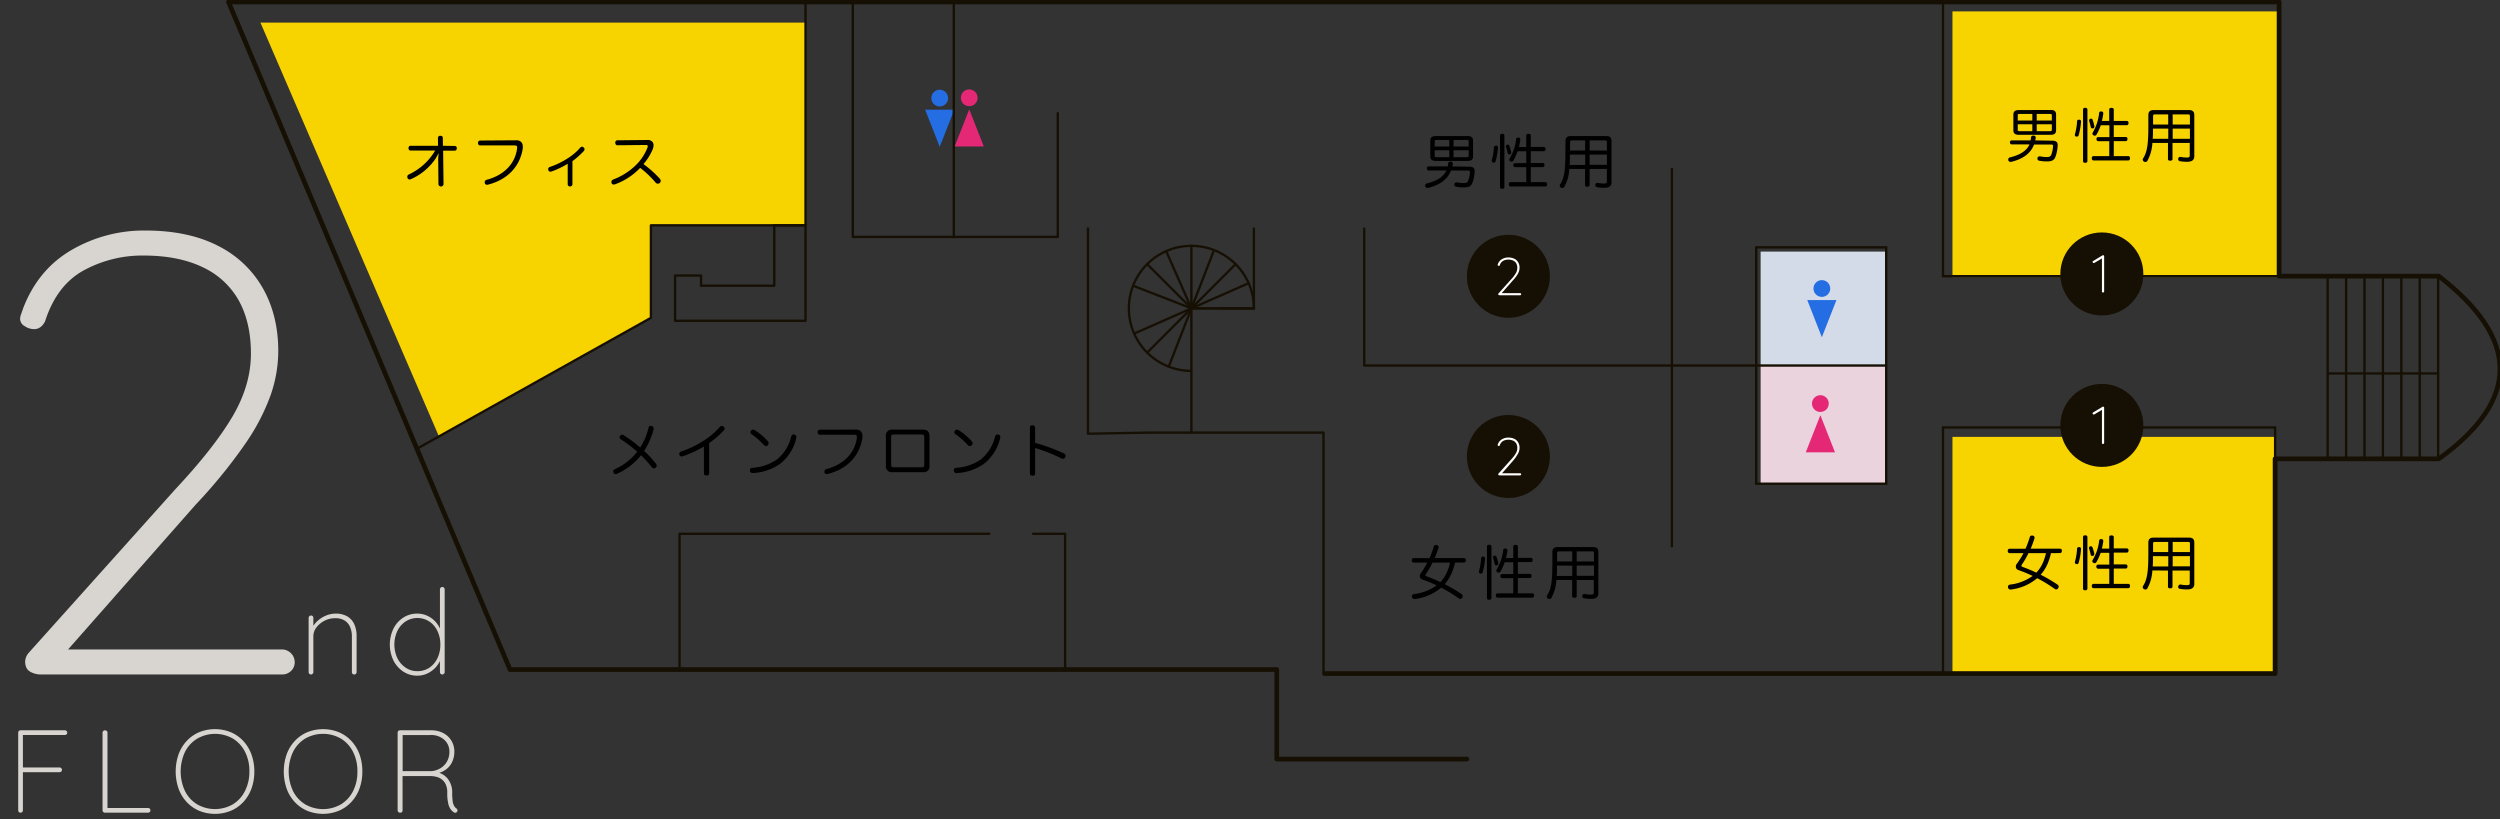 <svg xmlns="http://www.w3.org/2000/svg" viewBox="0 0 1057.59 346.5"><rect x="0" y="0" width="1057.59" height="346.5" fill="#333333" stroke="none"/><defs><style>.cls-1{fill:#d8d5d0}.cls-2{fill:#f7d300}.cls-4{fill:#246de2}.cls-5{fill:#e52875}.cls-7,.cls-9{fill:none;stroke:#161004}.cls-7{stroke-linecap:round;stroke-linejoin:round}.cls-9{stroke-miterlimit:10}.cls-10{fill:#161004}.cls-11{fill:#fff}</style></defs><g id="レイヤー_1" data-name="レイヤー 1"><path class="cls-1" d="M119.38 274.74a5.42 5.42 0 015.29 5.29 5 5 0 01-1.58 3.84 5.33 5.33 0 01-3.71 1.46H17.25a9.07 9.07 0 01-4.5-1.19c-1.41-.8-2.11-2.25-2.11-4.37a6 6 0 011.36-3.44L74.14 207q16.13-17.2 24.07-30.56t7.94-26.86q0-13.23-5.16-22.49A33.74 33.74 0 0085.65 113q-10.2-4.9-25-4.9a51.87 51.87 0 00-24.87 6.09Q24.4 120.23 19.37 135a6.12 6.12 0 01-1.59 2.78 4.43 4.43 0 01-3.44 1.45A7 7 0 0110.5 138a3.64 3.64 0 01-2-2.91 5.94 5.94 0 01.4-2.12c.26-.7.57-1.59.92-2.64q6.35-16.41 20.51-24.61a60.87 60.87 0 0131.09-8.2q18.25 0 30.82 6.48a44.78 44.78 0 0119 18q6.48 11.52 6.48 26.59a57.11 57.11 0 01-3.17 18.39 89.09 89.09 0 01-10.72 20.64 217.23 217.23 0 01-21 25.8L26 277.92l-2.38-3.18zM141.91 259.58a9.42 9.42 0 015.13 1.25 7.34 7.34 0 012.9 3.4 12 12 0 01.92 4.8v15.3a1 1 0 01-.3.7 1 1 0 01-.7.3.92.92 0 01-.72-.3 1 1 0 01-.28-.7v-15.1a10.11 10.11 0 00-.72-3.9 6.06 6.06 0 00-2.3-2.8 7.33 7.33 0 00-4.13-1 9.53 9.53 0 00-4.3 1 10.06 10.06 0 00-3.47 2.8 6.12 6.12 0 00-1.38 3.9v15.1a1 1 0 01-.3.7 1 1 0 01-.7.3.92.92 0 01-.72-.3 1 1 0 01-.28-.7v-22.95a1 1 0 01.3-.7 1 1 0 01.7-.3.94.94 0 01.73.3 1 1 0 01.27.7v4.9l-1.25 2.4a6.85 6.85 0 01.95-3.45 10.86 10.86 0 012.5-2.93 12.43 12.43 0 013.43-2 10.32 10.32 0 013.72-.72zM187.11 248.33a.94.94 0 01.73.3 1 1 0 01.27.7v35a1 1 0 01-.3.7 1 1 0 01-.7.3.92.92 0 01-.72-.3 1 1 0 01-.28-.7v-7.1l.8-1.1a8.23 8.23 0 01-.77 3.42 10.62 10.62 0 01-2.2 3.15 11.07 11.07 0 01-3.33 2.28 10 10 0 01-4.1.85 10.54 10.54 0 01-5.92-1.73 12.15 12.15 0 01-4.15-4.7 15.54 15.54 0 010-13.45 11.92 11.92 0 014.15-4.67 10.59 10.59 0 015.92-1.7 10.12 10.12 0 013.93.77 10.64 10.64 0 015.62 5.45 9.71 9.71 0 01.85 4.08l-.8-1.25v-19.3a1 1 0 01.28-.7.92.92 0 01.72-.3zm-10.5 35.6a8.92 8.92 0 005-1.45 9.94 9.94 0 003.42-4 12.94 12.94 0 001.25-5.8 12.76 12.76 0 00-1.25-5.78 9.83 9.83 0 00-3.45-4 9.26 9.26 0 00-10 0 10.1 10.1 0 00-3.47 4 13.62 13.62 0 000 11.53 10.25 10.25 0 003.47 4 8.73 8.73 0 005.03 1.5zM8.69 343.79a.94.94 0 01-.72-.3 1 1 0 01-.27-.7v-32.85a1 1 0 011-1h18.76a.93.93 0 01.69.3 1 1 0 010 1.42 1 1 0 01-.69.27H9.54l.15-.2v14.33l-.2-.39h15.73a.92.92 0 01.69.29 1 1 0 01.3.7.92.92 0 01-.3.72 1 1 0 01-.69.28H9.39l.3-.4v16.52a1 1 0 01-.27.7 1 1 0 01-.73.31zM62.65 341.8a1 1 0 01.69.3.93.93 0 01.3.69.92.92 0 01-.3.72 1 1 0 01-.69.28H44.38a.92.92 0 01-.72-.3 1 1 0 01-.28-.7v-32.85a1 1 0 01.3-.69 1.09 1.09 0 011.5 0 1 1 0 01.29.69v32.75l-.89-.89zM107.59 326.37a20.79 20.79 0 01-1.22 7.26 16.83 16.83 0 01-3.46 5.68 15.48 15.48 0 01-5.28 3.69 17.76 17.76 0 01-13.34 0 15.44 15.44 0 01-5.29-3.69 16.68 16.68 0 01-3.46-5.68 22.24 22.24 0 010-14.53 16.63 16.63 0 013.46-5.67 15.46 15.46 0 015.27-3.69 17.89 17.89 0 0113.34 0 15.5 15.5 0 015.28 3.69 16.79 16.79 0 013.46 5.67 20.8 20.8 0 011.24 7.27zm-2.09 0a17.86 17.86 0 00-1.87-8.36 13.85 13.85 0 00-5.13-5.58 15.22 15.22 0 00-15 0 13.83 13.83 0 00-5.2 5.57 19.62 19.62 0 000 16.72 13.74 13.74 0 005.15 5.57 15.22 15.22 0 0015 0 13.76 13.76 0 005.13-5.57 17.92 17.92 0 001.92-8.35zM153.28 326.37a20.79 20.79 0 01-1.22 7.26 16.83 16.83 0 01-3.46 5.68 15.48 15.48 0 01-5.28 3.68A17.76 17.76 0 01130 343a15.44 15.44 0 01-5.27-3.68 16.52 16.52 0 01-3.46-5.68 22.24 22.24 0 010-14.53 16.48 16.48 0 013.46-5.67 15.46 15.46 0 015.27-3.69 17.89 17.89 0 0113.34 0 15.5 15.5 0 015.28 3.69 16.79 16.79 0 013.46 5.67 20.8 20.8 0 011.2 7.26zm-2.09 0a17.86 17.86 0 00-1.87-8.36 13.92 13.92 0 00-5.13-5.58 15.22 15.22 0 00-15.05 0A13.83 13.83 0 00124 318a19.62 19.62 0 000 16.72 13.74 13.74 0 005.15 5.57 15.22 15.22 0 0015.05 0 13.83 13.83 0 005.13-5.57 17.92 17.92 0 001.86-8.35zM169.25 343.79a1 1 0 01-.77-.3 1 1 0 01-.27-.7v-32.85a1 1 0 011-1h13.14a10.84 10.84 0 015.15 1.17 8.62 8.62 0 014.7 7.89 10 10 0 01-.83 4.13 8.17 8.17 0 01-2.29 3.06 9.22 9.22 0 01-3.35 1.77l-2.29-.4a7.56 7.56 0 013.78 1 7.91 7.91 0 012.93 3 9.34 9.34 0 011.15 4.81 22.83 22.83 0 00.22 3.7 5.44 5.44 0 00.6 1.87 3.34 3.34 0 00.87 1 1.24 1.24 0 01.45.49 1 1 0 01.05.7.94.94 0 01-.32.47 1.07 1.07 0 01-.48.23.84.84 0 01-.54-.1 5.31 5.31 0 01-1.37-1.2 6.41 6.41 0 01-1.12-2.43 18.75 18.75 0 01-.45-4.68 8.21 8.21 0 00-.72-3.74 5.72 5.72 0 00-1.84-2.14 6.64 6.64 0 00-2.39-1 11.86 11.86 0 00-2.32-.25h-12.09l.45-.6v15.18a1 1 0 01-.3.7 1 1 0 01-.75.22zm.55-17.57h12.79a8.74 8.74 0 003.68-1.2 7.85 7.85 0 002.77-2.78 8.16 8.16 0 001.07-4.23 6.65 6.65 0 00-2.17-5.06 8.25 8.25 0 00-5.85-2h-12l.25-.35v16.18z"/><path class="cls-2" d="M333.17 9.57h-223l75.52 175.05 89.67-50.16V95.33h65.41V9.57h-7.6zM825.96 184.82h136.5v100.21h-136.5zM825.96 4.82h138.19v112.41H825.96z"/><path d="M868.22 59.52c1.55 0 2.25.55 2.25 1.82v.2a16.26 16.26 0 01-.92 4.75c-.5 1.33-1.43 2-3.45 2a17.47 17.47 0 01-3.42-.3.83.83 0 01-.75-.85 1.42 1.42 0 010-.28.86.86 0 01.88-.72 1.37 1.37 0 01.27 0 14 14 0 002.7.3c1.22 0 1.65-.27 2-1a11.86 11.86 0 00.72-3.63v-.07c0-.45-.25-.6-.75-.6h-7.27c-1.52 4-5 6.17-9.6 7.32a1.75 1.75 0 01-.4 0 .88.88 0 01-.9-.67 2.47 2.47 0 010-.38.82.82 0 01.7-.82c4-1 6.93-2.55 8.28-5.5h-7.55c-.45 0-.73-.35-.73-.88a.73.73 0 01.73-.82H859a7 7 0 00.2-1.23.86.86 0 011-.79h.08c.52 0 .9.32.9.77v.12a7.52 7.52 0 01-.23 1.13zm-.67-13c1.55 0 2.25.6 2.25 1.93v6.65c0 1.3-.7 1.92-2.25 1.92H854c-1.57 0-2.27-.62-2.27-1.92v-6.6c0-1.33.7-1.93 2.27-1.93zM854.3 48.2c-.52 0-.72.15-.72.6V51h6.17v-2.8zm5.45 4.37h-6.17v2.33c0 .42.2.6.72.6h5.45zM868 48.8c0-.45-.2-.6-.72-.6h-5.68V51h6.4zm-.72 6.7c.52 0 .72-.18.72-.6v-2.33h-6.4v2.93zM880.35 51.37v.05a28.71 28.71 0 01-1 5.78.75.75 0 01-.77.59 1.35 1.35 0 01-.28 0 .73.73 0 01-.57-.71 1 1 0 01.05-.29 25.6 25.6 0 00.9-5.48.69.69 0 01.77-.67h.08a.71.71 0 01.82.73zm2.7 16.77c0 .48-.37.73-.95.73s-.9-.25-.9-.73V46.32c0-.47.38-.72.9-.72s.95.25.95.72zM886 53.42a.27.27 0 010 .15.75.75 0 01-.58.75.77.77 0 01-.25 0 .68.68 0 01-.7-.6 20.89 20.89 0 00-.7-2.6 1 1 0 010-.23.7.7 0 01.53-.65 2.45 2.45 0 01.35-.05.63.63 0 01.6.48 21 21 0 01.75 2.75zm1.68 6.32a.83.83 0 01-.8-.92c0-.48.25-.82.7-.82h4.77v-5h-3.65a21.42 21.42 0 01-1.75 3.87.9.9 0 01-.77.53 1.18 1.18 0 01-.53-.15.78.78 0 01-.47-.7 1 1 0 01.17-.55 20.26 20.26 0 002.65-8.18c.05-.45.32-.67.82-.67h.18a.76.76 0 01.77.77v.15a30.88 30.88 0 01-.6 3.1h3.1v-4.82c0-.48.35-.73.93-.73s1 .25 1 .73v4.82h5.52c.45 0 .73.33.73.88s-.28.9-.73.9h-5.52v5h5.1c.45 0 .7.32.7.84s-.25.9-.7.9h-5.1v6.35h6.15c.47 0 .72.35.72.9s-.25.93-.72.93h-14.72c-.48 0-.73-.4-.73-.93s.25-.9.73-.9h6.67v-6.3zM910.53 60.47a17.56 17.56 0 01-2.1 7.55 1 1 0 01-.85.52 1.2 1.2 0 01-.55-.15 1 1 0 01-.58-.87.89.89 0 01.15-.5c1.85-2.75 2.18-6.65 2.23-12.87v-5.43c0-1.52.72-2.15 2.22-2.15h15c1.5 0 2.22.63 2.22 2.15v17.37c0 1.6-1 2.35-3 2.35a17.84 17.84 0 01-3.1-.25.87.87 0 01-.68-1.12.78.78 0 01.75-.7 1.1 1.1 0 01.25 0 12.81 12.81 0 002.48.28c1.15 0 1.37-.2 1.37-1v-5.18h-7.29v6.82c0 .45-.4.7-1 .7s-.92-.25-.92-.7v-6.82zm.25-6.07a1.54 1.54 0 000 .37c0 1.4 0 2.73-.1 3.95h6.58V54.4zm6.45-1.73V48.4h-5.6c-.55 0-.8.15-.8.75v3.52zm9.19-3.52c0-.6-.22-.75-.77-.75h-6.52v4.27h7.29zm0 5.25h-7.29v4.32h7.29z"/><path fill="#d4dbe8" d="M797.93 154.63h-53.12v-48.2h53.12v48.2z"/><circle class="cls-4" cx="397.53" cy="41.5" r="3.55"/><path class="cls-4" d="M397.53 62.11l-6.17-15.72h12.34l-6.17 15.72z"/><circle class="cls-5" cx="410.02" cy="41.37" r="3.55"/><path class="cls-5" d="M410.02 46.26l6.18 15.71h-12.35l6.17-15.71z"/><circle class="cls-4" cx="770.71" cy="122.05" r="3.55"/><path class="cls-4" d="M770.71 142.66l-6.17-15.72h12.34l-6.17 15.72z"/><path fill="#ead3dc" d="M797.93 204.63h-53.12v-50h53.12v50z"/><circle class="cls-5" cx="770.08" cy="170.73" r="3.55"/><path class="cls-5" d="M770.08 175.62l6.18 15.72h-12.35l6.17-15.72z"/><g id="_階段_" data-name="&lt;階段&gt;"><path class="cls-7" d="M984.69 116.75v77.35M992.48 116.75v77.35M1000.27 116.75v77.35M1008.06 116.75v77.35M1015.85 116.75v77.35M1023.64 116.75v77.35M1031.43 116.75v77.35M984.69 157.97h46.74"/></g><path d="M560.39 284.94h402.06V194.1h69.27c35.06-25.3 33.91-51.07 0-77.26h-67.58V.82H96.66l119.1 282.43h324.35v37.87h80.43" stroke-width="2" stroke-linecap="round" stroke-linejoin="round" fill="none" stroke="#161004"/><path class="cls-7" d="M176.37 189.83l98.99-55.37V95.33h65.41V.82"/><path class="cls-7" d="M296.85 120.88h30.69V95.33h13.23v40.38h-55.19v-19.15h10.99v4.32M403.48 1.73v98.5M287.47 283.25v-57.44h131.01M437.06 225.81h13.52v57.44"/><path class="cls-9" d="M797.93 154.63h-55v-50h55v50zM797.93 204.63h-55v-50h55v50z"/><path class="cls-7" d="M742.93 154.63H577.12V96.67M707.27 71.51v159.6M516.56 130.45h13.89V96.67"/><g id="_螺旋階段_" data-name="&lt;螺旋階段&gt;"><path class="cls-7" d="M504 156.9a26.45 26.45 0 1126.45-26.45M504 130.45zM504 156.9v26.11"/><path class="cls-7" d="M530.45 130.45H504v26.45"/><path class="cls-7" d="M504 104.01v26.44h26.45M504 130.45l-18.7 18.7z"/><path class="cls-7" d="M504 130.45l18.7-18.7-18.7 18.7-18.7-18.7M504 130.45l-9.58 24.65z"/><path class="cls-7" d="M504 130.45l9.58-24.65-9.58 24.65-24.65-9.57"/><path class="cls-7" d="M528.21 119.8L504 130.45l-10.66-24.2 10.66 24.2-24.2 10.66"/></g><path d="M621.58 70.52c1.55 0 2.25.55 2.25 1.82v.2a15.92 15.92 0 01-.93 4.75c-.5 1.33-1.42 2-3.45 2A17.47 17.47 0 01616 79a.83.83 0 01-.75-.85 1.42 1.42 0 010-.28.86.86 0 01.88-.72 1.37 1.37 0 01.27 0 14 14 0 002.7.3c1.23 0 1.65-.27 2-1a11.56 11.56 0 00.73-3.63v-.07c0-.45-.25-.6-.75-.6h-7.28c-1.52 4-5 6.17-9.59 7.32a1.9 1.9 0 01-.4 0 .87.87 0 01-.9-.67 1.65 1.65 0 010-.38.81.81 0 01.7-.82c4-1 6.92-2.55 8.27-5.5h-7.55c-.45 0-.72-.35-.72-.88s.27-.82.72-.82h8.1a7 7 0 00.2-1.23.86.86 0 011-.79h.08c.52 0 .9.32.9.77v.12a7.52 7.52 0 01-.23 1.13zm-.68-12.95c1.55 0 2.25.6 2.25 1.93v6.65c0 1.3-.7 1.92-2.25 1.92h-13.54c-1.58 0-2.28-.62-2.28-1.92V59.5c0-1.33.7-1.93 2.28-1.93zm-13.24 1.63c-.53 0-.73.15-.73.6V62h6.18v-2.8zm5.45 4.37h-6.18v2.33c0 .42.2.6.73.6h5.45zm8.19-3.77c0-.45-.2-.6-.72-.6h-5.68V62h6.4zm-.72 6.7c.52 0 .72-.18.72-.6v-2.33h-6.4v2.93zM633.71 62.37v.05a29.44 29.44 0 01-1 5.78.77.77 0 01-.78.59 1.26 1.26 0 01-.27 0 .74.74 0 01-.58-.71 1.6 1.6 0 010-.29 25.6 25.6 0 00.9-5.48.7.7 0 01.78-.67h.07a.72.72 0 01.88.73zm2.7 16.77c0 .48-.38.73-.95.73s-.9-.25-.9-.73V57.32c0-.47.37-.72.9-.72s.95.25.95.72zm2.9-14.72a.39.39 0 010 .15.74.74 0 01-.57.75.8.8 0 01-.25 0 .68.68 0 01-.7-.6 25.08 25.08 0 00-.7-2.6.64.64 0 01-.05-.23.69.69 0 01.52-.65 2.67 2.67 0 01.35-.05.61.61 0 01.6.48 22.85 22.85 0 01.8 2.75zm1.69 6.32a.83.83 0 01-.8-.92c0-.48.25-.82.7-.82h4.77v-5H642a22.1 22.1 0 01-1.74 3.87.92.92 0 01-.78.53 1.14 1.14 0 01-.52-.15.78.78 0 01-.48-.7 1 1 0 01.18-.55 20.4 20.4 0 002.72-8.13c0-.45.32-.67.82-.67h.18a.76.76 0 01.77.77v.15a30.88 30.88 0 01-.6 3.1h3.1v-4.87c0-.48.35-.73.93-.73s1 .25 1 .73v4.82h5.53c.45 0 .72.33.72.88s-.27.9-.72.9h-5.53v5h5.1c.45 0 .7.32.7.84s-.25.9-.7.9h-5.1v6.35h6.15c.48 0 .73.35.73.9s-.25.93-.73.93H639c-.47 0-.72-.4-.72-.93s.25-.9.72-.9h6.67v-6.3zM663.88 71.47a17.56 17.56 0 01-2.1 7.55.94.94 0 01-.85.52 1.23 1.23 0 01-.55-.15 1 1 0 01-.57-.87.89.89 0 01.19-.52c1.85-2.75 2.17-6.65 2.22-12.87 0-1.55.05-3.33.05-5.43 0-1.52.73-2.15 2.23-2.15h15c1.5 0 2.23.63 2.23 2.15v17.39c0 1.6-.95 2.35-3 2.35a17.84 17.84 0 01-3.1-.25.78.78 0 01-.72-.82.63.63 0 010-.3.76.76 0 01.75-.7 1.19 1.19 0 01.25 0 12.72 12.72 0 002.47.28c1.15 0 1.38-.2 1.38-1v-5.18h-7.3v6.82c0 .45-.4.7-1 .7s-.92-.25-.92-.7v-6.82zm.25-6.07a2.3 2.3 0 000 .37c0 1.4-.05 2.73-.1 4h6.57V65.4zm6.45-1.73V59.4H665c-.55 0-.8.15-.8.75v3.52zm9.2-3.52c0-.6-.23-.75-.78-.75h-6.52v4.27h7.3zm0 5.25h-7.3v4.32h7.3zM867.62 234a22.54 22.54 0 01-1.64 5 17.89 17.89 0 01-2.7 4.14 64.12 64.12 0 017.17 4.2 1 1 0 01.45.83 1.2 1.2 0 01-.23.67 1 1 0 01-.85.5.9.9 0 01-.57-.2 61.17 61.17 0 00-7.45-4.55 21 21 0 01-11.12 4.8.61.61 0 01-.23 0c-.5 0-.82-.33-1-.88a1.37 1.37 0 010-.27.92.92 0 01.85-.93 20.33 20.33 0 009.57-3.67 55.75 55.75 0 00-6-2.48 1.52 1.52 0 01-1.1-1.47 2 2 0 01.37-1.12A30 30 0 00856 234h-5.87c-.5 0-.78-.42-.78-.95a.82.82 0 01.78-.92h6.75a43.07 43.07 0 001.77-4.83.89.89 0 01.9-.75 1.35 1.35 0 01.33 0c.5.1.8.4.8.82a2 2 0 010 .35c-.5 1.48-1 2.95-1.63 4.38h12.42a.82.82 0 01.78.92c0 .53-.28.95-.78.95zm-9.52 0a32.91 32.91 0 01-2.75 4.8 1.06 1.06 0 00-.22.55c0 .2.15.35.42.45 2 .72 3.93 1.52 5.9 2.45a15.36 15.36 0 002.6-3.82 23.05 23.05 0 001.48-4.43zM880.35 232.23v.05a28.62 28.62 0 01-1 5.77.75.75 0 01-.77.6.92.92 0 01-.28-.05.71.71 0 01-.57-.7 1 1 0 01.05-.3 25.51 25.51 0 00.9-5.47.69.69 0 01.77-.68h.08a.73.73 0 01.82.78zm2.7 16.77c0 .47-.37.72-.95.72s-.9-.25-.9-.72v-21.82c0-.48.38-.73.9-.73s.95.25.95.73zm2.9-14.72a.27.27 0 010 .15.76.76 0 01-.58.75 1.14 1.14 0 01-.25 0 .68.68 0 01-.7-.6 20.89 20.89 0 00-.7-2.6.87.87 0 010-.22.69.69 0 01.53-.65 1.55 1.55 0 01.35 0 .63.63 0 01.6.47 21.51 21.51 0 01.8 2.7zm1.68 6.32a.84.84 0 01-.8-.92c0-.48.25-.83.7-.83h4.77v-5h-3.65a21.84 21.84 0 01-1.75 3.88.89.89 0 01-.77.52 1.07 1.07 0 01-.53-.15.76.76 0 01-.47-.7 1.06 1.06 0 01.17-.55 20.26 20.26 0 002.73-8.12.72.72 0 01.82-.68h.15a.76.76 0 01.77.78v.15a30.88 30.88 0 01-.6 3.1h3.1v-4.88c0-.47.35-.72.93-.72s1 .25 1 .72v4.8h5.52c.45 0 .73.32.73.87s-.28.9-.73.9h-5.52v5h5.1c.45 0 .7.33.7.85s-.25.9-.7.9h-5.1V247h6.15c.47 0 .72.35.72.9s-.25.92-.72.92h-14.72c-.48 0-.73-.4-.73-.92s.25-.9.73-.9h6.67v-6.4zM910.53 241.32a17.48 17.48 0 01-2.1 7.55 1 1 0 01-.85.53 1.2 1.2 0 01-.55-.15 1 1 0 01-.58-.88.91.91 0 01.15-.5c1.85-2.75 2.18-6.65 2.23-12.87v-5.42c0-1.53.72-2.15 2.22-2.15h15c1.5 0 2.22.62 2.22 2.15V247c0 1.6-1 2.35-3 2.35a18.88 18.88 0 01-3.1-.25.8.8 0 01-.72-.83 1 1 0 01.79-1 .74.74 0 01.25 0 13.57 13.57 0 002.48.27c1.15 0 1.37-.2 1.37-1v-5.18h-7.29v6.83c0 .45-.4.7-1 .7s-.92-.25-.92-.7v-6.83zm.25-6.07a1.63 1.63 0 000 .38c0 1.4 0 2.72-.1 4h6.58v-4.33zm6.45-1.72v-4.28h-5.6c-.55 0-.8.15-.8.75v3.53zm9.19-3.53c0-.6-.22-.75-.77-.75h-6.52v4.28h7.29zm0 5.25h-7.29v4.33h7.29zM615.51 238a23.1 23.1 0 01-1.65 5 17.89 17.89 0 01-2.7 4.14 64.12 64.12 0 017.17 4.2 1 1 0 01.45.83 1.19 1.19 0 01-.22.67 1 1 0 01-.85.5.93.93 0 01-.58-.2 61.17 61.17 0 00-7.45-4.55 21 21 0 01-11.12 4.8.56.56 0 01-.22 0 1 1 0 01-1-.88 1 1 0 01.82-1.2 20.29 20.29 0 009.57-3.67 55.75 55.75 0 00-6-2.48 1.52 1.52 0 01-1.1-1.47 2 2 0 01.38-1.12 30.81 30.81 0 002.74-4.58H598c-.5 0-.77-.42-.77-.95s.27-.92.77-.92h6.75a43.07 43.07 0 001.77-4.83.89.89 0 01.9-.75 1.35 1.35 0 01.33 0c.5.1.8.4.8.82a2 2 0 010 .35c-.5 1.48-1 2.95-1.63 4.38h12.43c.5 0 .77.42.77.92s-.27.95-.77.95zm-9.51 0a32.91 32.91 0 01-2.75 4.8 1.06 1.06 0 00-.22.55c0 .2.15.35.42.45 2 .72 3.93 1.52 5.9 2.45a15.36 15.36 0 002.6-3.82 23.05 23.05 0 001.48-4.43zM628.24 236.23v.05a29.34 29.34 0 01-1 5.77.77.77 0 01-.78.6.86.86 0 01-.27-.05.72.72 0 01-.58-.7 1.57 1.57 0 01.05-.3 25.51 25.51 0 00.9-5.47.7.7 0 01.78-.68h.07a.73.73 0 01.83.78zm2.7 16.77c0 .47-.38.72-1 .72s-.89-.25-.89-.72v-21.82c0-.48.37-.73.89-.73s1 .25 1 .73zm2.89-14.72a.27.27 0 010 .15.76.76 0 01-.58.75 1.14 1.14 0 01-.25 0 .68.68 0 01-.7-.6 20.89 20.89 0 00-.7-2.6.87.87 0 010-.22.69.69 0 01.53-.65 1.55 1.55 0 01.35 0 .63.63 0 01.6.47 21.51 21.51 0 01.75 2.7zm1.68 6.32a.84.84 0 01-.8-.92c0-.48.25-.83.7-.83h4.77v-5h-3.65a21.84 21.84 0 01-1.75 3.88.89.89 0 01-.77.52 1.07 1.07 0 01-.53-.15.76.76 0 01-.47-.7 1.06 1.06 0 01.17-.55 20.26 20.26 0 002.73-8.12.72.72 0 01.82-.68h.18a.76.76 0 01.77.78v.15a30.88 30.88 0 01-.6 3.1h3.1v-4.88c0-.47.35-.72.93-.72s1 .25 1 .72v4.8h5.53c.45 0 .72.32.72.87s-.27.9-.72.9h-5.53v5h5.1c.45 0 .7.33.7.85s-.25.9-.7.9h-5.1V251h6.15c.48 0 .73.35.73.9s-.25.92-.73.92h-14.75c-.48 0-.73-.4-.73-.92s.25-.9.73-.9h6.67v-6.4zM658.41 245.32a17.48 17.48 0 01-2.1 7.55.93.93 0 01-.85.53 1.23 1.23 0 01-.55-.15 1 1 0 01-.57-.88.91.91 0 01.15-.5c1.85-2.75 2.17-6.65 2.22-12.87v-5.42c0-1.53.72-2.15 2.22-2.15h15c1.5 0 2.23.62 2.23 2.15V251c0 1.6-1 2.35-3 2.35a18.88 18.88 0 01-3.1-.25.8.8 0 01-.72-.83.63.63 0 01.05-.3.76.76 0 01.75-.7.8.8 0 01.25 0 13.47 13.47 0 002.47.27c1.15 0 1.38-.2 1.38-1v-5.18H667v6.83c0 .45-.4.7-1 .7s-.92-.25-.92-.7v-6.83zm.25-6.07a2.42 2.42 0 000 .38c0 1.4 0 2.72-.11 4h6.58v-4.33zm6.45-1.72v-4.28h-5.6c-.55 0-.8.15-.8.75v3.53zm9.2-3.53c0-.6-.23-.75-.78-.75H667v4.28h7.3zm0 5.25H667v4.33h7.3zM192.41 61.75a.85.85 0 01.82 1 .91.91 0 01-.82 1h-4.95l.17 14.17a1.08 1.08 0 01-2.15 0l-.1-10.25c0-.9.1-1.92.15-2.75h-.1a15.59 15.59 0 01-2.43 3.87 24.47 24.47 0 01-9.17 7 1.25 1.25 0 01-.52.13 1 1 0 01-.9-.58 1 1 0 01-.1-.5 1 1 0 01.57-1 25.23 25.23 0 0011.22-10.17h-10.49c-.5 0-.8-.47-.8-1s.3-1 .8-1h11.7l-.05-3.28a.94.94 0 011.07-.95c.65 0 1 .33 1 .95l.05 3.28zM218.23 59.35a2.78 2.78 0 012.4.9 2.72 2.72 0 01.53 1.8v.7C220 70.34 214.78 76 206.49 78.09a1.42 1.42 0 01-.45.08.94.94 0 01-.95-.7 1.9 1.9 0 01-.05-.4 1.07 1.07 0 01.8-1c7.19-1.9 12.09-6.63 12.92-13.35a2.3 2.3 0 000-.37c0-.65-.32-.83-1.1-.83h-14.55c-.57 0-.9-.45-.9-1.07a.94.94 0 01.9-1zM242.16 78a1 1 0 01-1 .88.94.94 0 01-1-.9v-8.71a35.78 35.78 0 01-6.85 3.27 1.65 1.65 0 01-.47.08.84.84 0 01-.85-.6 1.42 1.42 0 01-.08-.45.94.94 0 01.68-.93 34.69 34.69 0 007.54-3.64 24.08 24.08 0 005.4-4.6.79.79 0 01.65-.33 1.25 1.25 0 01.75.33 1 1 0 01.35.75 1.23 1.23 0 01-.27.7 34.08 34.08 0 01-4.85 4.32zM261.21 61.45c-.6 0-.92-.43-.92-1.1a.9.9 0 01.92-1l12.72-.13a2.48 2.48 0 012.23 1 2.44 2.44 0 01.32 1.25 4.82 4.82 0 01-.27 1.45 23.55 23.55 0 01-4 6.5 44.48 44.48 0 016.95 6.22 1.39 1.39 0 01.35.88 1.21 1.21 0 01-.32.8 1.22 1.22 0 01-1.78 0 40.9 40.9 0 00-6.6-6.3 27.72 27.72 0 01-10.57 6.93 1.83 1.83 0 01-.6.12.92.92 0 01-.92-.62 1.22 1.22 0 01-.08-.43 1.14 1.14 0 01.75-1.07 27.93 27.93 0 008.87-5.4 21.08 21.08 0 005.65-8.12 1.77 1.77 0 00.13-.55c0-.38-.28-.55-.9-.55zM261 200.42a1.61 1.61 0 01-.58.13.89.89 0 01-.85-.53 1.47 1.47 0 01-.15-.6 1 1 0 01.7-.95 24.69 24.69 0 009.47-7.4 68.71 68.71 0 00-7.07-5.32.87.87 0 01-.4-.75 1.19 1.19 0 01.25-.7 1 1 0 01.8-.37 1.33 1.33 0 01.78.25 61.83 61.83 0 016.89 5.12 26 26 0 003.48-8.2c.12-.6.37-.95.87-.95a1.91 1.91 0 01.48.08 1.06 1.06 0 01.85 1.05 3 3 0 01-.05.42 31.18 31.18 0 01-4 9.07 40.13 40.13 0 015.05 5.45 1.34 1.34 0 01.28.8 1.19 1.19 0 01-1.13 1.1 1.14 1.14 0 01-.92-.5 53.34 53.34 0 00-4.58-5.05 26.37 26.37 0 01-10.17 7.85zM300 200.17c0 .63-.47 1-1.1 1s-1.12-.3-1.12-1v-11.3a45.13 45.13 0 01-8.9 4.13 1.6 1.6 0 01-.55.1 1 1 0 01-.92-.7 1.65 1.65 0 01-.05-.38 1.07 1.07 0 01.75-1 41.35 41.35 0 009.62-4.65 30.63 30.63 0 006.8-5.77 1.13 1.13 0 011.57-.15 1.05 1.05 0 01.45.83 1.13 1.13 0 01-.27.67 35.16 35.16 0 01-6.28 5.47zM336.91 184.85a2.3 2.3 0 01-.05.45 19.41 19.41 0 01-6.86 10.92 22 22 0 01-11.52 3.9h-.05a1.08 1.08 0 01-1.18-1V199a1 1 0 011-1.1 20.32 20.32 0 0010.45-3.55 17.87 17.87 0 006-9.63c.17-.67.55-.94 1-.94a1.57 1.57 0 01.37.05 1 1 0 01.84 1.02zm-12.05 1.85a1.21 1.21 0 01.3.8 1.29 1.29 0 01-.34.85 1.07 1.07 0 01-.78.35 1.29 1.29 0 01-.93-.48 29.45 29.45 0 00-5.22-4.57 1 1 0 01-.4-.8 1.1 1.1 0 01.28-.72 1 1 0 01.8-.38 1.37 1.37 0 01.75.25 24.57 24.57 0 015.54 4.7zM361.91 181.73a2.78 2.78 0 012.4.9 2.71 2.71 0 01.53 1.79v.7c-1.08 7.6-6.33 13.3-14.62 15.35a1.42 1.42 0 01-.45.08.94.94 0 01-1-.7 1.9 1.9 0 010-.4 1.07 1.07 0 01.8-1c7.19-1.9 12.09-6.63 12.92-13.35a2.42 2.42 0 000-.38c0-.65-.32-.82-1.1-.82h-14.6c-.57 0-.9-.45-.9-1.07a.94.94 0 01.9-1.05zM393.21 197a2.41 2.41 0 01-2.67 2.75h-13.1a2.43 2.43 0 01-2.67-2.75v-12.48a2.44 2.44 0 012.67-2.77h13.1c1.75 0 2.67.95 2.67 2.77zm-3.42.67c.95 0 1.2-.22 1.2-1.1v-11.65c0-.87-.25-1.12-1.2-1.12h-11.6c-.95 0-1.2.22-1.2 1.12v11.65c0 .9.25 1.1 1.2 1.1zM423.16 184.85a2.3 2.3 0 01-.05.45 19.41 19.41 0 01-6.87 10.92 22 22 0 01-11.52 3.9h-.05a1.08 1.08 0 01-1.18-1V199a1 1 0 011-1.1 20.32 20.32 0 0010.45-3.55 17.87 17.87 0 006-9.63c.17-.67.55-.94 1-.94a1.57 1.57 0 01.37.05 1 1 0 01.85 1.02zm-12.05 1.85a1.21 1.21 0 01-.05 1.65 1 1 0 01-.77.35 1.29 1.29 0 01-.93-.48 29.45 29.45 0 00-5.22-4.57 1 1 0 01-.4-.8 1.1 1.1 0 01.28-.72 1 1 0 01.8-.38 1.37 1.37 0 01.75.25 24.57 24.57 0 015.54 4.7zM437.89 200.3c0 .67-.47.95-1.1.95s-1.1-.28-1.1-.95v-19.42c0-.68.43-.95 1.1-.95s1.1.27 1.1 1v6.42a75.44 75.44 0 0112.2 4.48 1.09 1.09 0 01.67 1 1.43 1.43 0 01-.1.55 1.08 1.08 0 01-1 .72 1.4 1.4 0 01-.52-.12 68.41 68.41 0 00-11.25-4.45z"/><path class="cls-9" d="M821.96.82h142.19v116.02H821.96zM821.96 180.82h140.5v104.11h-140.5z"/><circle class="cls-10" cx="889.16" cy="115.89" r="17.56"/><path class="cls-11" d="M889.66 123.77a.48.48 0 01-.34-.14.42.42 0 01-.13-.31v-14.27l.22.14-3.51 2.09a.3.3 0 01-.18 0 .46.46 0 01-.35-.16.58.58 0 01-.14-.33.47.47 0 01.25-.38l3.93-2.37a.5.5 0 01.38-.06.34.34 0 01.25.14.54.54 0 01.09.31v14.85a.42.42 0 01-.13.31.48.48 0 01-.34.18z"/><circle class="cls-10" cx="638.1" cy="193.11" r="17.56"/><path class="cls-11" d="M643.06 200.2a.42.42 0 01.31.13.45.45 0 01.14.32.46.46 0 01-.45.45h-8.69a.86.86 0 01-.38-.1.41.41 0 01-.18-.38.55.55 0 01.11-.29l5.29-5.89a15.56 15.56 0 002-2.6 4.44 4.44 0 00.67-2.29 3.91 3.91 0 00-.43-1.91 2.94 2.94 0 00-1.31-1.2 4.87 4.87 0 00-2.13-.42 4.34 4.34 0 00-2.11.52 3 3 0 00-1.4 1.78.5.5 0 01-.13.23.36.36 0 01-.29.13.56.56 0 01-.33-.12.3.3 0 01-.17-.24.39.39 0 010-.18l.07-.23a4 4 0 011.75-2.09 5.11 5.11 0 012.64-.7 5.74 5.74 0 012.62.55 3.75 3.75 0 011.62 1.53 4.53 4.53 0 01.55 2.26 4.89 4.89 0 01-.27 1.57 7.37 7.37 0 01-.91 1.75A17.55 17.55 0 01640 195l-4.83 5.49-.21-.27z"/><circle class="cls-10" cx="889.16" cy="179.96" r="17.56"/><path class="cls-11" d="M889.66 187.83a.47.47 0 01-.34-.13.44.44 0 01-.13-.32v-14.26l.22.13-3.51 2.1a.3.3 0 01-.18 0 .47.47 0 01-.35-.17.53.53 0 01-.14-.32.49.49 0 01.25-.39l3.93-2.36a.5.5 0 01.38-.07.38.38 0 01.25.15.49.49 0 01.09.3v14.85a.44.44 0 01-.13.32.47.47 0 01-.34.17z"/><circle class="cls-10" cx="638.1" cy="116.89" r="17.56"/><path class="cls-11" d="M643.06 124a.42.42 0 01.31.13.45.45 0 01.14.32.45.45 0 01-.14.33.45.45 0 01-.31.12h-8.69a.75.75 0 01-.38-.1.39.39 0 01-.18-.37.58.58 0 01.11-.3l5.29-5.89a15.17 15.17 0 002-2.6 4.43 4.43 0 00.67-2.28 4 4 0 00-.43-1.92 2.94 2.94 0 00-1.31-1.2 4.87 4.87 0 00-2.13-.42 4.45 4.45 0 00-2.11.52 3 3 0 00-1.4 1.78.52.52 0 01-.13.24.38.38 0 01-.29.12.62.62 0 01-.33-.11.33.33 0 01-.17-.25.39.39 0 010-.18l.07-.23a4.07 4.07 0 011.75-2.09 5.21 5.21 0 012.64-.7 5.61 5.61 0 012.62.56 3.64 3.64 0 011.62 1.53 4.48 4.48 0 01.55 2.26 4.83 4.83 0 01-.27 1.56 7.61 7.61 0 01-.91 1.76 18.31 18.31 0 01-1.79 2.19l-4.83 5.49-.21-.27z"/><path class="cls-7" d="M460.25 96.67v86.81l25.52-.47h74.12v102.02M360.76.82v99.41h86.72V47.86"/></g></svg>